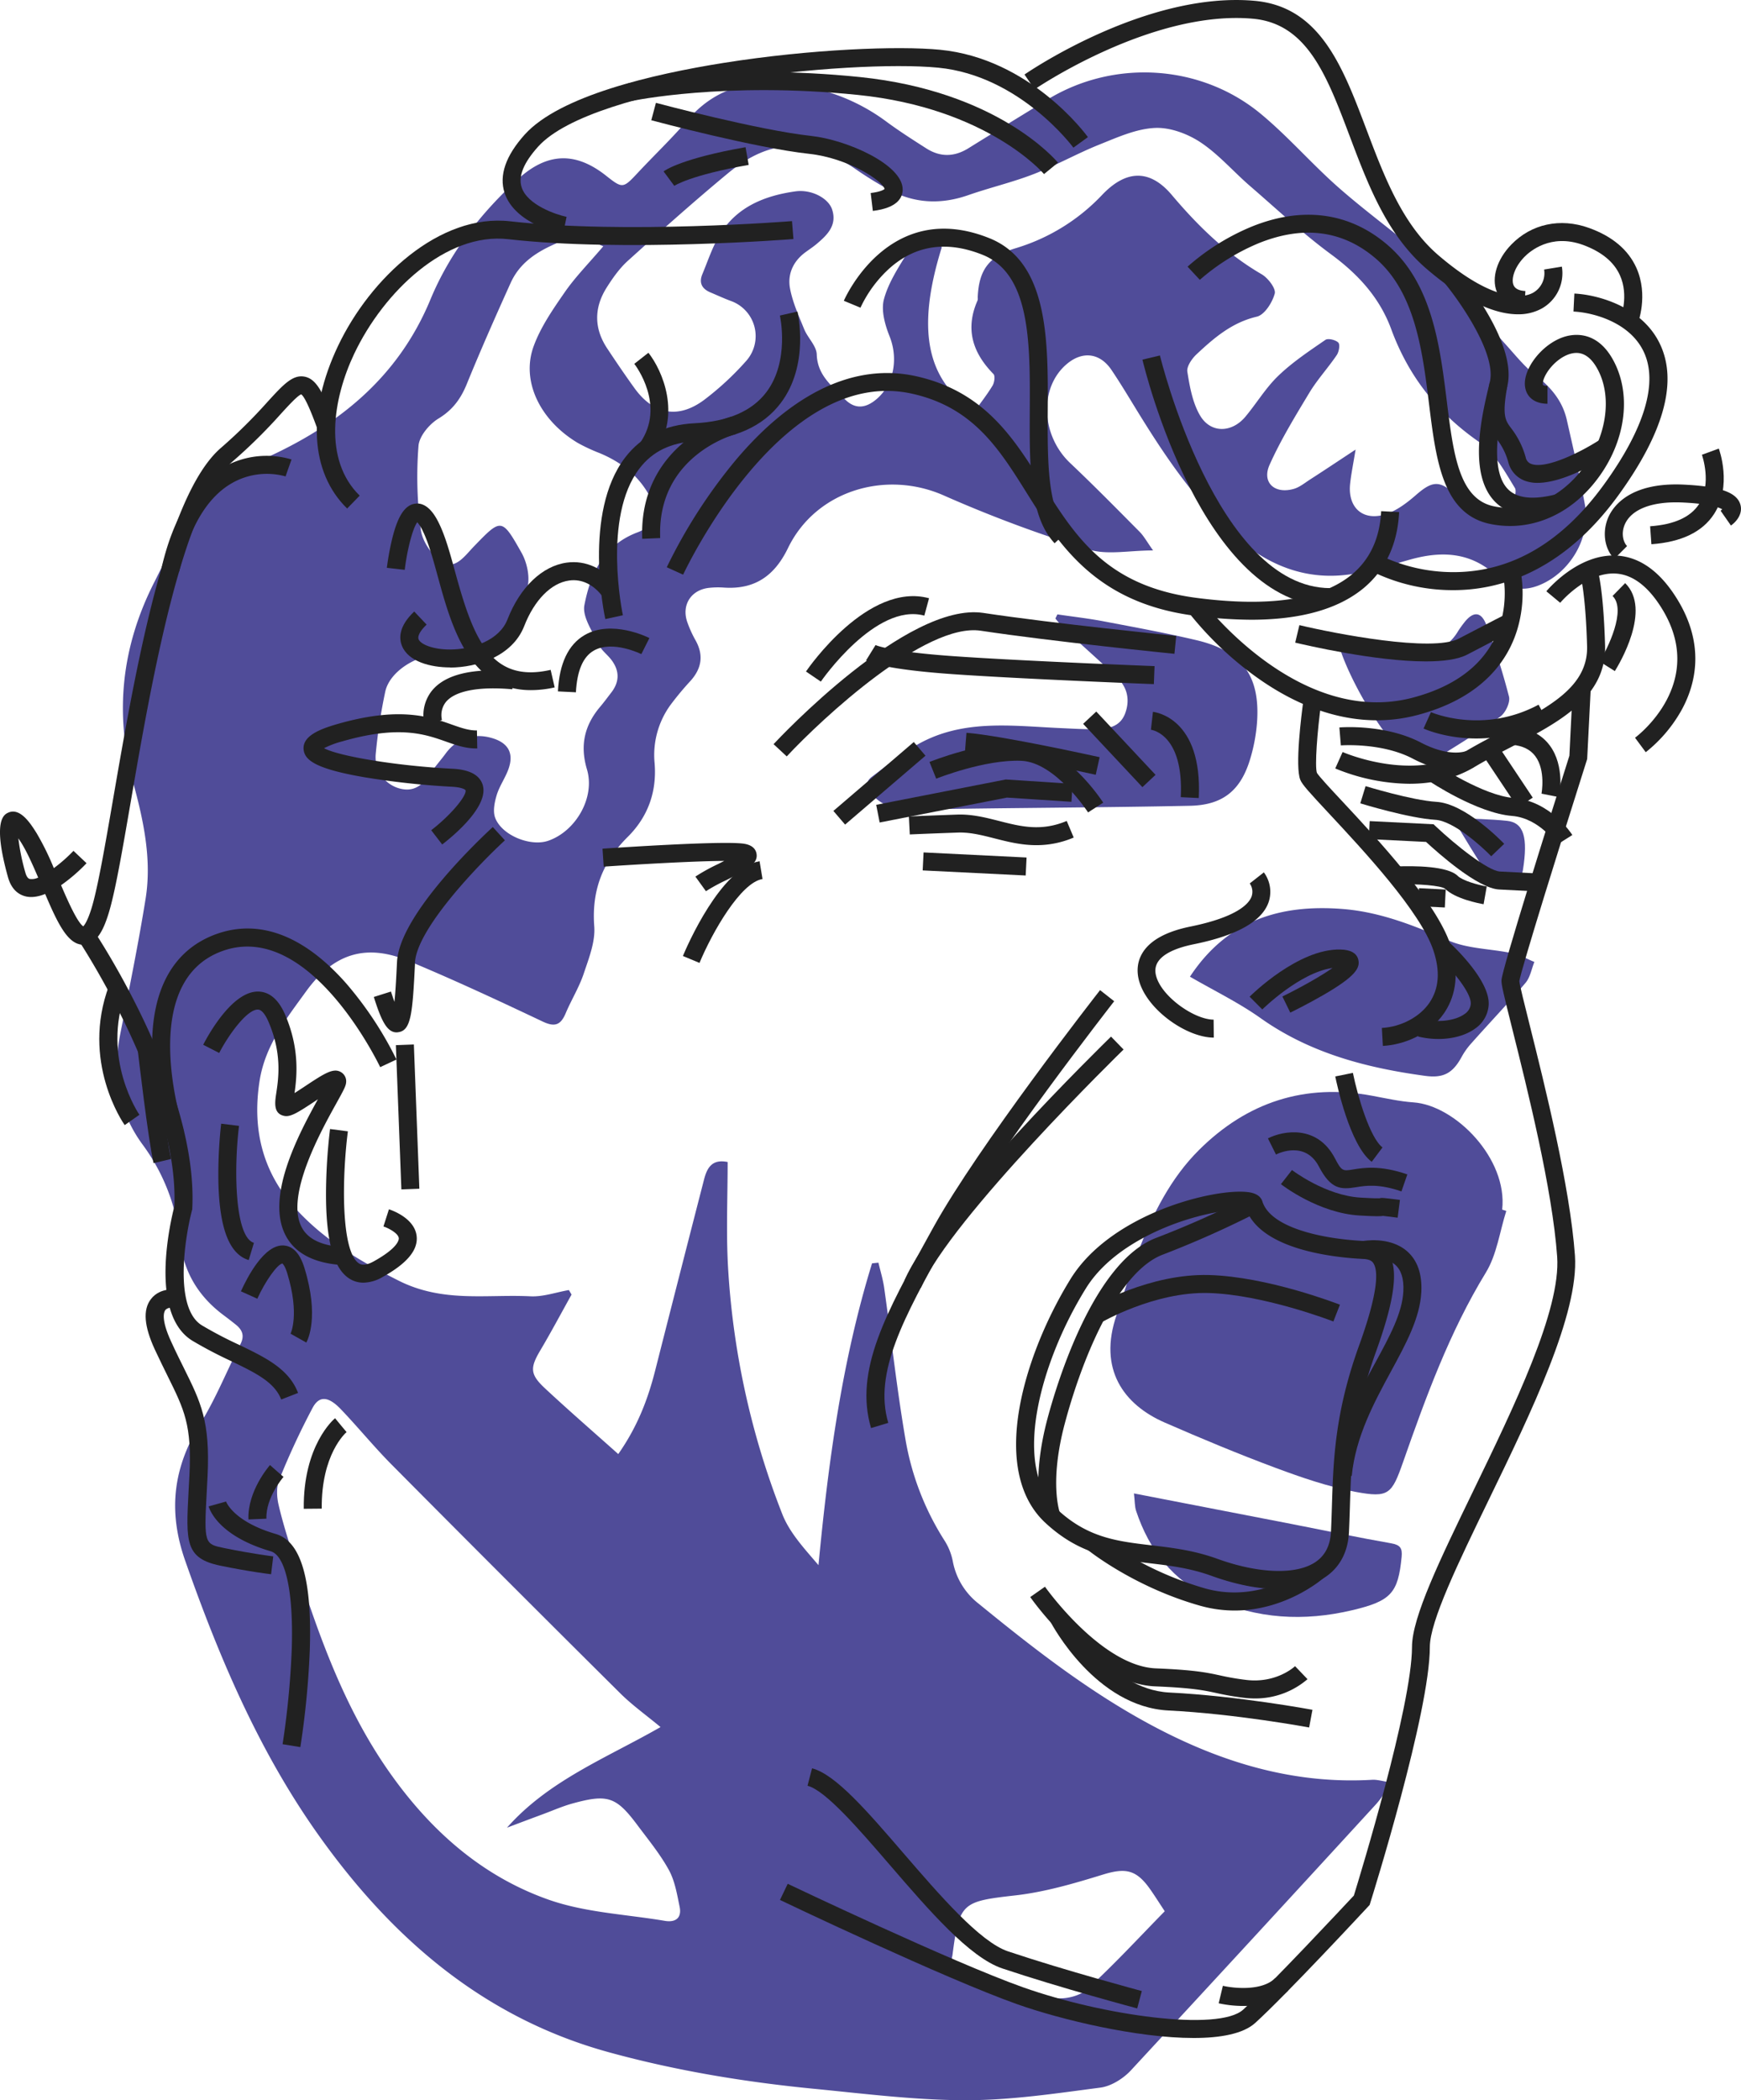 <?xml version="1.0" encoding="UTF-8"?> <svg xmlns="http://www.w3.org/2000/svg" id="Слой_1" data-name="Слой 1" viewBox="0 0 862.87 1040.38"> <defs> <style>.cls-1{fill:#504c99;}.cls-2{fill:#212121;}</style> </defs> <path class="cls-1" d="M689.91,883.08c-3.44,4.66-5.48,8-8.1,10.87q-60.51,66-121.34,131.67c-3.8,4.08-9.74,7.81-15.1,8.52-22.15,2.9-44.46,6.27-66.71,6.24-25,0-50.05-3.2-75-5.63-34.37-3.35-68.32-8.92-101.74-18.08-62.47-17.11-108.08-56.9-144.38-108.09-29.29-41.32-49-87.68-65.78-135.52-8.67-24.78-5.85-46.25,7.62-68,7.67-12.4,13.11-26.17,19.79-39.21,2.16-4.22.91-7.09-2.36-9.71-1.94-1.55-3.9-3.07-5.9-4.56-12.61-9.38-20-21.59-21.75-37.46a97.49,97.49,0,0,0-18.58-47.26c-12-16.43-14.86-34.77-11-54.54,4.42-22.38,9-44.75,12.61-67.27,3.09-19.52-1.11-38.74-6.19-57.42-9.39-34.52-5.67-67.36,10.35-99C82.3,276.92,87.81,264.87,95,254c8.45-12.72,21.45-20.3,35.31-26.49,37-16.5,66.88-40.22,83-79.1,9.61-23.21,25-42.89,43.6-59.85,14.33-13,28.32-13.5,43.46-1.53,8.17,6.46,8.45,6.37,15.7-1.4,8.15-8.72,16.84-17,24.59-26,14.93-17.46,33.37-20.71,55.21-17.3a95.73,95.73,0,0,1,43.4,17.89c6.39,4.72,13.11,9,19.81,13.28,6.95,4.42,13.92,4.3,21-.13,12.84-8,25.83-15.86,38.72-23.84,32.81-20.3,76.21-17.95,106.23,7,13.73,11.4,25.5,25.14,39,36.91,15.9,13.89,33.33,26.06,48.83,40.35,12.12,11.2,22.26,24.54,33.38,36.83,4.78,5.28,9.31,11,14.87,15.32,7.57,5.9,13.31,12.68,15.43,22.08,3.17,14,6.44,28,9,42.18,2.93,16.12-7.37,33.55-22.72,39.71-7.1,2.85-14.16,2.38-19.44-3-12.81-13.14-27.67-14.4-44.33-9.76-11.43,3.19-23,7-34.7,7.88-22.09,1.67-40.58-7.89-56.25-22.91-18.46-17.7-32.44-38.87-45.7-60.55-3.76-6.15-7.49-12.32-11.52-18.29-5.73-8.51-14.4-9.54-22.21-2.91-13.78,11.71-12.76,35.31,1.71,49,11.73,11.09,23.06,22.6,34.44,34.07,2.15,2.17,3.64,5,6.67,9.23-12,0-22.73,2.37-31.82-.46A646,646,0,0,1,468,245.54c-28.93-12.92-63.66-2.55-77.48,26-6.68,13.78-16.5,20.57-31.77,19.53a41.2,41.2,0,0,0-7.45.15c-8.7,1-13.51,8.31-10.77,16.66a56.56,56.56,0,0,0,4.29,9.49c4,7.29,2.88,13.75-2.51,19.83a148.75,148.75,0,0,0-10,12A42.17,42.17,0,0,0,324.43,378c1.17,14.17-3.25,26.59-13.34,36.6-12.4,12.3-17.91,26.52-16.57,44.29.58,7.66-2.68,15.83-5.22,23.42-2.27,6.78-6.14,13-8.94,19.63-2.45,5.8-5.34,7-11.45,4.08-22-10.41-44-20.68-66.42-30-21.23-8.82-37.25-3.59-50.78,15.07-9.89,13.64-20.32,26.8-23.07,44.44-3.82,24.51,1.8,46,18.62,64,14.14,15.22,31.39,25.31,50.2,34.81,22,11.11,43.57,6.73,65.44,7.81,6.28.32,12.7-2,19.06-3.1.43.75.87,1.5,1.31,2.25-5.13,9.19-10.07,18.49-15.43,27.54-5.14,8.66-5.26,11.88,2.2,18.84,11.73,10.94,23.87,21.45,36.38,32.62,9.65-13.78,14.72-27.31,18.33-41.53q12-47.22,24.16-94.39c1.47-5.75,3.9-10.37,11.72-8.76,0,17.07-.76,34.21.15,51.26A396.36,396.36,0,0,0,387.7,750c3.64,9.34,11.05,17.21,17.95,25.33,4.87-51,11.59-101,26.55-149.51l3.16-.34c1,4.21,2.28,8.38,2.88,12.64,3.58,25.29,6.33,50.71,10.69,75.85a135.1,135.1,0,0,0,19.08,49,29.8,29.8,0,0,1,4.18,10.26A34.62,34.62,0,0,0,485,794.39c29.88,24.38,60.33,48,95.18,65.08,31.48,15.44,64.45,24.25,99.85,22.19C682.64,881.5,685.33,882.39,689.91,883.08ZM671.85,222.71c-1.18,7.26-2.19,12.08-2.71,17-1.16,10.88,5.33,17.93,15.92,15.5,6-1.38,11.82-5.72,16.66-9.94,8.12-7.09,11.81-7.52,19.66-.17a124.42,124.42,0,0,0,11.74,10.31c5.92,4.28,10.72-.22,14.44-3.71,2.34-2.19,4.48-8,3.23-10-5-8.13-10-17.43-17.53-22.63-20.67-14.28-35.14-32.59-43.74-56-5.78-15.68-16.39-27.2-29.85-37.1-14.14-10.41-27-22.5-40.34-34-8.24-7.15-15.51-15.66-24.51-21.58-6.45-4.23-15.17-7.43-22.65-7-9.26.5-18.49,4.7-27.36,8.25-11,4.4-21.39,10.29-32.42,14.57-10.59,4.11-21.76,6.71-32.51,10.46-13.4,4.67-26.36,4.19-38.87-2.46a180.62,180.62,0,0,1-17.09-10.53C401.13,68.09,381.77,68.41,360.59,86c-16.84,13.94-33.16,28.53-49.4,43.18-4.16,3.76-7.56,8.59-10.58,13.38-6.26,10-6.23,20.18.36,30.09,4.39,6.62,8.85,13.2,13.5,19.64,9.46,13.08,21.71,15.41,34.63,5.72a143.46,143.46,0,0,0,20.73-19.22,18.48,18.48,0,0,0-7.46-29.65c-3.49-1.28-6.87-2.86-10.3-4.3-4.12-1.74-5.76-4.67-4-8.94,2.76-6.61,5-13.59,8.68-19.65,8.44-13.8,22.25-19.32,37.46-21.45,8.05-1.12,16.41,3.44,18.21,9,2.54,7.84-2.42,12.6-7.68,17.05-1.7,1.44-3.59,2.66-5.4,4-6.24,4.5-9.15,11-7.77,18.16,1.32,6.9,4.33,13.52,7,20.07,1.78,4.33,6.09,8.27,6.22,12.48.33,10.43,7.68,15.73,13.74,22,5,5.19,10.29,4.91,15.87.19,8.77-7.45,10.86-20.27,6.47-31.2-2.27-5.67-4.25-12.79-2.78-18.29,2.19-8.18,7.17-15.75,11.7-23.12,4-6.58,10.1-7.17,17-2.72C454.09,163,459,188.31,483,203.79c3-4.23,6.25-8.33,8.93-12.77.92-1.53,1.37-4.81.45-5.74-10.39-10.58-14.12-22.39-7.87-36.48a4.26,4.26,0,0,0,.06-1.48c.56-13.52,5.49-20.32,18.71-24.33A97.43,97.43,0,0,0,546.37,96.4c12.47-13,24.11-12,34.41.2,12.89,15.24,27,29.08,44.53,39.27,3.15,1.84,7.15,7.06,6.47,9.57-1.19,4.44-5.07,10.54-8.89,11.43-12.38,2.9-21.22,10.55-29.9,18.68-2.3,2.16-4.93,6-4.52,8.6,1.18,7.38,2.57,15.26,6.24,21.57,5.21,9,15.72,8.81,22.5.74,5.58-6.66,10.12-14.34,16.33-20.29,7-6.74,15.29-12.25,23.35-17.8,1.33-.91,5.1,0,6.41,1.35.93,1,.32,4.55-.78,6.17-4.31,6.37-9.62,12.11-13.59,18.68-7,11.62-14.16,23.32-19.7,35.68-3.89,8.67,2.34,14.53,11.74,12,3-.78,5.59-2.95,8.25-4.67C656.22,233.08,663.16,228.44,671.85,222.71ZM327.37,855.54c-7.14-5.93-14-10.82-19.94-16.7Q250.55,782.38,194.08,725.5c-8.74-8.81-16.6-18.48-25.19-27.45-6.09-6.35-10.64-6.79-13.93-.7a373.08,373.08,0,0,0-16.55,35.59c-1.48,3.62-1.27,8.48-.36,12.43,2.12,9.13,5,18.1,7.82,27,11.86,37.14,24.65,73.78,47.53,106.1,20.21,28.55,45.62,51,78.46,62.56,18.19,6.41,38.35,7.25,57.64,10.5,5.37.9,8.48-1.47,7.33-7-1.28-6.18-2.35-12.74-5.31-18.16-4.27-7.78-10-14.77-15.37-21.94-10.71-14.4-14.87-15.85-32.33-11.06-5,1.37-9.79,3.49-14.66,5.3q-9,3.33-17.89,6.71C272,881.93,300.57,870.89,327.37,855.54ZM299,122c-5.45-2.2-10.68-6.43-13.81-5.23-12.62,4.87-26,9.75-32.16,23.5-7.44,16.47-14.76,33-21.59,49.74-3,7.43-7,13-14.14,17.34-4.53,2.76-9.54,8.72-9.89,13.57a197.93,197.93,0,0,0,1.16,41.58c.84,6,5.85,13.2,11.08,16.21,6.14,3.54,11-3.69,15.21-8,13.53-14,13.8-14.32,23.6,3.07,2.68,4.75,4.2,11.61,3.05,16.8-4.36,19.65-22.47,33.23-42.56,33.4-12.26.1-25.8,8.56-28,18.6a270.36,270.36,0,0,0-4.73,30.89A16.14,16.14,0,0,0,197,390.27c7.52,2.53,12.27-.92,16.2-6.92,2.3-3.52,5.17-6.66,7.67-10.07,5.53-7.55,13.83-10.35,23-7.65,8,2.35,10.92,7.46,8.16,15.27-1.56,4.41-4.44,8.38-5.81,12.82-1.09,3.55-2,7.95-.87,11.21,3.14,8.79,17.47,14.62,26.36,11.56,13.67-4.71,23.35-21.43,19.2-35.34-3.58-12-1.2-21.91,6.59-31.1,1.93-2.28,3.69-4.69,5.51-7.05,4.22-5.49,4-11-.17-16.35-2-2.54-4.85-4.61-6.15-7.42-2.94-6.35-8.18-13.63-7.05-19.47,3-15.5,9.42-29.72,26.39-36.07,8.49-3.17,10.2-10.28,5.73-18.33-5.53-10-14.09-16.5-24.47-20.86a88.59,88.59,0,0,1-10.78-5c-18.77-11.12-28.41-30.68-22-48.05,3.5-9.56,9.6-18.34,15.47-26.81C285.16,137.18,291.67,130.61,299,122ZM577.27,946.77c-2.91-4.38-5-7.75-7.31-11-6.91-9.78-12.3-10.55-23.48-7.11-14.12,4.35-28.56,8.58-43.16,10.25-26.41,3-27.88,3.52-31.26,29.58-.06.49-.25,1-.28,1.46-.34,5.69,1.92,9.89,7.63,11.14,14.49,3.18,29,6.66,43.65,8.68,5,.7,12.07-1,15.7-4.31C552.09,973.28,564.36,959.93,577.27,946.77Z"></path> <path class="cls-1" d="M746.54,599.87c-3.26,10.24-4.68,21.62-10.13,30.53-18,29.47-29.67,61.53-41,93.81-5.62,16-7.12,17.88-23.5,14.83-13.49-2.52-26.72-7.08-39.64-11.88-18.56-6.91-36.88-14.55-55-22.46-20.17-8.79-33.23-26.3-23.83-53.42,3.65-10.52,6.71-21.27,10.77-31.63,7.19-18.35,15.94-36,30.11-50.06,23.84-23.66,52.41-33,85.72-26.79,6.82,1.27,13.65,2.81,20.54,3.29,20.63,1.45,46.72,27.8,43.93,53.11Z"></path> <path class="cls-1" d="M524.07,304.35c7.69,1.14,15.43,2,23.07,3.47,15.33,2.91,30.69,5.73,45.87,9.31,22.62,5.33,31.64,17.72,30,40.71a84.9,84.9,0,0,1-3.21,17.51c-4.6,15.9-13.41,23.47-30,23.81-44.91.93-89.85,1-134.77,1.82-8.22.15-15.53-.17-21.83-6.36-3.47-3.41-5.06-6.88-1-9.9,8.82-6.61,17.55-13.85,27.44-18.43,21.07-9.75,43.76-6.6,66-5.61,6.19.27,12.4.69,18.58.48,5.59-.19,11-1.47,13.36-7.59,2.56-6.71,1.22-12.94-3.82-17.83C545.39,327.63,536.57,320,528,312a73.5,73.5,0,0,1-4.93-5.61C523.4,305.73,523.74,305,524.07,304.35Z"></path> <path class="cls-1" d="M589.76,483.82c18.54-28.12,44.92-35.94,75.62-33.54,18.56,1.45,35.47,8.18,52.45,15.59,9.62,4.2,21.08,4.08,31.63,6.33,3.81.81,7.37,2.84,11,4.32-1.41,3.49-2.06,7.63-4.38,10.36-8.68,10.22-18,19.95-26.91,30a35,35,0,0,0-4.72,6.61c-4.39,8.11-9,10.7-18.13,9.46-29-3.94-56.82-11.16-81.36-28.46C614.14,496.78,602,490.91,589.76,483.82Z"></path> <path class="cls-1" d="M562,739.8C588.94,745,614.71,750,640.46,755c16.31,3.18,32.56,6.64,48.93,9.49,4.53.79,5.71,2.34,5.28,6.75-1.73,17.88-5.19,21.85-24.44,26.4-23.91,5.66-47.27,4.42-69.85-5.88C581.31,783,569.59,768,563.09,748.49,562.33,746.21,562.47,743.64,562,739.8Z"></path> <path class="cls-1" d="M662.61,315.47c13.74,2.12,26.72,3.82,39.57,6.21,9,1.68,15.54-1,20.27-8.68.91-1.48,1.92-2.9,3-4.28,4.61-6.09,8.68-6,11.27,1a345.65,345.65,0,0,1,11.16,35.34c.72,2.84-1.7,8-4.28,9.89-9.36,6.9-19.31,13-29.22,19.15-7,4.35-13.86,2.79-19.93-2.23C683.6,362.92,665.21,330.48,662.61,315.47Z"></path> <path class="cls-1" d="M719.88,405.16c10.16.51,18.61.56,27,1.45s10.47,8.27,7.9,24.4c-1,6-4.92,7.87-10.25,6.82-2.43-.48-5.43-1.85-6.71-3.78C731.79,425,726.3,415.63,719.88,405.16Z"></path> <path class="cls-2" d="M620.13,307a219.18,219.18,0,0,1-28.1-2c-49.06-6.35-67.2-35.31-83.2-60.86-13.64-21.79-26.53-42.37-56.74-49.1-64.91-14.45-113,88.59-113.52,89.63L330.46,281a260.73,260.73,0,0,1,34-52.86c28.6-34,59.58-48.45,89.62-41.76,33.85,7.54,48.34,30.68,62.36,53.06,16.4,26.2,31.9,51,76.79,56.76,36.13,4.68,62,.73,76.92-11.73,8.88-7.43,13.72-17.94,14.38-31.25l8.9.44c-.78,15.89-6.69,28.56-17.56,37.65C663.32,301.71,644.65,307,620.13,307Z"></path> <path class="cls-2" d="M720.35,292.34h-.26A90.74,90.74,0,0,1,679,282.58l4.38-7.77a83.41,83.41,0,0,0,37,8.61h.15c28.51-.05,53.51-14.61,74.33-43.27,20.25-27.88,27.07-50.7,19.75-66-7-14.64-25.15-19.35-34.77-19.82l.44-8.91c11.59.57,33.55,6.46,42.37,24.88,9,18.7,2,44-20.58,75.09C773.9,284.16,742.13,292.34,720.35,292.34Z"></path> <path class="cls-2" d="M752.33,155.69c-9.87,0-24.56-4.79-45.2-22.43C687.42,116.41,678,91.48,668.91,67.38c-11.3-29.89-21-55.71-48-58.11-50.12-4.45-107.57,34.6-108.15,35l-5-7.35c2.45-1.68,60.65-41.25,114-36.52,32.49,2.89,43.67,32.5,55.51,63.84,8.7,23,17.7,46.88,35.68,62.25C742.35,151.63,756.28,147,759.85,145a11.13,11.13,0,0,0,5.44-11.48l8.8-1.44a20.06,20.06,0,0,1-9.86,20.69A23.91,23.91,0,0,1,752.33,155.69Z"></path> <path class="cls-2" d="M811.53,160.81l-8.28-3.3,4.14,1.65-4.15-1.64c0-.11,4.22-11.07-.42-21.25-3-6.63-9.21-11.66-18.39-15-15.93-5.7-26.23,3.22-29,6.09-5,5.19-6.49,10.88-5.33,13.81.72,1.83,2.71,2.84,5.9,3l-.44,8.91c-9.18-.46-12.56-5.61-13.76-8.64-2.69-6.83.14-16,7.22-23.28,9.92-10.25,24.29-13.34,38.43-8.28,11.58,4.14,19.5,10.79,23.55,19.75C817.16,146.35,811.76,160.22,811.53,160.81Z"></path> <path class="cls-2" d="M818.46,269.59l-.63-8.89c11.9-.84,20-4.51,24.19-10.9,6.58-10.12,1.53-24.38,1.48-24.52l8.37-3.07c.28.75,6.65,18.5-2.34,32.39C843.78,263.5,833.33,268.54,818.46,269.59Z"></path> <path class="cls-2" d="M800.09,276.83c-4.94-4.95-6.14-13.47-2.93-20.7,2.34-5.27,10.68-17.36,37.41-16.06,17.89.87,26.26,3.83,28,9.9,1.26,4.36-1.74,8.3-4.69,10.36l-5.1-7.31,2.55,3.65L852.76,253a5.91,5.91,0,0,0,.79-.72c-1.45-.87-6-2.7-19.42-3.35-15-.73-25.46,3.2-28.82,10.78-1.93,4.35-.88,8.81,1.1,10.79Z"></path> <path class="cls-2" d="M815.66,372.62l-5.31-7.16c1.49-1.11,36.18-27.64,13-64.5-6.67-10.62-14.21-16.28-22.39-16.82-14.65-1-27.57,14.31-27.7,14.46l-6.86-5.69c.64-.78,15.91-18.92,35.11-17.67,11.21.73,21.1,7.78,29.39,21,14.44,23,9.47,42.62,2.75,55.07A70.38,70.38,0,0,1,815.66,372.62Z"></path> <path class="cls-2" d="M800.34,332.44l-7.55-4.74h0c3.9-6.24,13.46-25.6,6.43-32.47l6.24-6.37C818.85,302,802.27,329.36,800.34,332.44Z"></path> <path class="cls-2" d="M748.43,260.56a49.21,49.21,0,0,1-9.84-1c-23.57-4.87-26.86-31.4-30.34-59.5-3.22-26-6.86-55.39-26.62-72.17C665.41,114.1,646,111.59,624,120.41a106.32,106.32,0,0,0-29.34,18.21l-6.08-6.52a113.31,113.31,0,0,1,31.86-19.87c25.06-10.12,48.21-7.06,66.95,8.85,22.41,19,26.28,50.29,29.7,77.88,3.21,25.9,6,48.28,23.3,51.85,16.11,3.33,32.57-3.64,44-18.63,11.65-15.27,14.77-34.8,7.76-48.6-2.94-5.79-6.58-8.73-10.81-8.75h0c-6.05,0-12.59,5.66-15.44,11.15-1.44,2.77-1.35,4.45-1.16,4.72a3.72,3.72,0,0,0,2.21.43V200c-6.13,0-10.27-3.08-11.08-8.22-1.39-8.79,8.32-21.35,19.24-24.88,4.81-1.56,16.88-3.45,25,12.6,8.66,17.05,5.28,39.83-8.63,58.05C780.21,252.39,764.61,260.56,748.43,260.56Z"></path> <path class="cls-2" d="M759.59,255.45c-7.73,0-13.89-2.23-18.39-6.67-13.87-13.72-6.8-43.05-3-58.81l.18-.75c3.39-14.07-15.15-40.3-22.58-49.22l6.84-5.71c3,3.63,29.45,36.08,24.41,57l-.18.76c-2.9,12-9.68,40.2.61,50.38,4.52,4.46,12.44,5.29,23.56,2.48l2.19,8.65A56,56,0,0,1,759.59,255.45Z"></path> <path class="cls-2" d="M762,239.2a17.88,17.88,0,0,1-6.13-1,13.25,13.25,0,0,1-8.3-9.13,32.88,32.88,0,0,0-5.8-11.64c-4.37-5.95-6.69-10.19-3.45-28l8.77,1.6C744.38,206,746,208.16,749,212.18a41.77,41.77,0,0,1,7.17,14.4,4.26,4.26,0,0,0,2.81,3.26c7.38,2.71,25.08-6.15,34.5-12.37l4.92,7.44C795.86,226.56,776.28,239.2,762,239.2Z"></path> <path class="cls-2" d="M279,116.15c-1-.21-23.89-5.16-28.91-20.57-2.84-8.7.54-18.44,10-28.95,17.29-19.12,63.12-29.84,98.52-35.47,43.43-6.9,86.84-8.5,107.27-6.51,44.59,4.34,72.16,41.68,73.31,43.27L532,73.15c-.26-.35-26.44-35.68-67-39.62C421.6,29.3,294.25,42.17,266.73,72.61c-7.2,8-10,14.75-8.19,20.19,2.83,8.73,17,13.51,22.27,14.62Z"></path> <path class="cls-2" d="M517.43,86.23c-.27-.32-27.9-32.64-92.26-39.21-65.77-6.71-111.59,2.89-112,3l-1.87-8.72c1.91-.41,47.67-10,114.82-3.14,68.26,7,97,41,98.23,42.4l-6.88,5.68,3.44-2.84Z"></path> <path class="cls-2" d="M432.59,104.48l-1.06-8.86c4.81-.57,6.46-1.62,6.9-2-.93-4-18-15.31-37.42-17.42-26.7-2.9-76.13-16.07-78.22-16.63l2.3-8.62c.5.14,50.86,13.56,76.88,16.38,17.82,1.93,45.35,14.16,45.41,26.45C447.41,97.86,444.86,103,432.59,104.48Z"></path> <path class="cls-2" d="M334.19,92.07l-5.31-7.16c.86-.65,9.27-6.49,40.63-12l1.55,8.78C342.07,86.78,334.27,92,334.19,92.07Z"></path> <path class="cls-2" d="M522.68,269.11c-12.6-13.43-12.46-39-12.31-66,.18-33.11.36-67.34-23.32-76.86-17.6-7.07-33.08-4.89-46,6.49a61.43,61.43,0,0,0-14.59,19.68L418.22,149c.22-.51,22.15-51.1,72.16-31,29.3,11.78,29.09,50.77,28.9,85.18-.13,25.2-.26,49,9.9,59.85Z"></path> <path class="cls-2" d="M659.33,300.25c-63.31,0-91.93-117.09-93.12-122.09l8.67-2.07c.28,1.16,28.16,115.25,84.46,115.25h.29l.06,8.92Z"></path> <path class="cls-2" d="M172.05,251.9c-18.3-17.84-20-47.92-4.55-80.47,16-33.73,50.45-65.79,85.33-61.81,56.7,6.46,138.88,0,139.7-.09l.72,8.89c-.83.07-83.86,6.61-141.43.06-30.71-3.5-61.62,25.91-76.27,56.77-10.6,22.35-15.46,52.54,2.72,70.27Z"></path> <path class="cls-2" d="M41.28,468c-7.6,0-12.6-10.37-18.9-25.15-3.35,1.33-6.71,1.93-9.75,1.17s-6.85-3-8.67-9.48c-7.93-28.39-1.84-31.08.16-32,6-2.63,11.18,5.67,14,10.14a134,134,0,0,1,8.56,17.37,76.68,76.68,0,0,0,9.74-8.57l6.47,6.13a84.42,84.42,0,0,1-12.62,10.89c3.41,8,8.11,18.51,11,20.38.64-.66,2.23-2.81,4.21-9.35,3-10,6.52-30.19,10.55-53.55,11-63.55,26-150.57,53.54-174.17A256.14,256.14,0,0,0,132.65,199c7.76-8.47,12.43-13.58,18.36-12.4s9.32,8.08,14.77,23.1l-8.39,3c-3.77-10.43-6.5-16.26-8.1-17.34-1.76.56-6.17,5.37-10.06,9.62a263.16,263.16,0,0,1-23.94,23.61c-25.1,21.51-40.41,110.22-50.55,168.91-4.25,24.63-7.61,44.08-10.81,54.63-2.18,7.18-5.53,15.48-12.21,15.83ZM9.1,415.27a105.75,105.75,0,0,0,3.45,16.91c.8,2.88,1.87,3.14,2.22,3.23a7.28,7.28,0,0,0,4.15-.68c-2.77-6.49-5.59-12.79-8.38-17.25C10,416.65,9.53,415.91,9.1,415.27Z"></path> <path class="cls-2" d="M88.8,283.1l-8.68-2c5.83-25,16.34-41.87,31.25-50a43.33,43.33,0,0,1,33.12-3.49l-3,8.41,1.48-4.2L141.54,236a34.82,34.82,0,0,0-26,3C103,245.86,94,260.72,88.8,283.1Z"></path> <path class="cls-2" d="M139.37,693.28c-3.32-8.7-12.94-13.32-25.12-19.18a211.48,211.48,0,0,1-18.85-9.91c-21.76-13.26-10.87-59.28-9-66.54,2.5-56.41-47-131.14-47.51-131.89l7.41-5c2.12,3.17,51.92,78.32,49,137.75l0,.46-.12.46c-3.43,13-9.24,48.5,4.89,57.11a198.71,198.71,0,0,0,18.07,9.48c13.42,6.45,25,12,29.59,24Z"></path> <path class="cls-2" d="M219.16,418.33l-5.44-7.06c10.34-8,17.74-17.38,17-19.83-.08-.23-1.55-1.45-6.82-1.71a399.63,399.63,0,0,1-43.07-4.67c-24.35-4.16-29.74-8.47-30.34-13.66-.78-6.77,8-10.24,16.79-12.75,30.82-8.85,45.76-3.57,56.67.29,4.7,1.66,8.41,2.95,12.43,2.9l.16,8.91c-5.63.12-10.46-1.6-15.56-3.41-10.32-3.64-23.16-8.18-51.24-.12a45.19,45.19,0,0,0-9.14,3.42c7.57,4.07,36.88,8.85,63.74,10.18,8.35.42,13.36,3.09,14.88,7.95C242.5,399.32,224.7,414.07,219.16,418.33Z"></path> <path class="cls-2" d="M263,341.87c-30.62,0-39.38-32.08-46-56.2-2.34-8.56-4.55-16.64-7.34-22.39a19.12,19.12,0,0,0-2.85-4.58c-2.2,2.88-5,13.4-6.22,23.58l-8.86-1a135.35,135.35,0,0,1,2.54-14c2.76-11.42,6.23-16.89,11.24-17.74,6.79-1.15,10.84,7.19,12.17,9.93,3.15,6.5,5.47,15,7.92,23.94,8.91,32.63,17.53,55.21,47.31,48.42l2,8.69A53.74,53.74,0,0,1,263,341.87Z"></path> <path class="cls-2" d="M300,306.67c-.46-2.13-11.16-52.56,9.81-80,8.07-10.55,19.65-16.27,34.43-17,16.51-.83,28.48-6,35.59-15.41,11.69-15.46,6.75-37.72,6.7-37.94l8.69-2c.25,1.07,6,26.44-8.23,45.28-8.77,11.64-23,18-42.3,19-12.21.61-21.3,5-27.78,13.5-18.47,24.13-8.3,72.2-8.19,72.68Z"></path> <path class="cls-2" d="M324.56,224.48l-7.33-5.08c12.83-18.51-2.21-38.33-2.86-39.17l7-5.48C328.3,183.57,337.84,205.31,324.56,224.48Z"></path> <path class="cls-2" d="M223,330.62c-9.48,0-20.63-2.8-23.79-10.69-1.5-3.72-1.65-9.7,6.09-17l6.14,6.48c-3.12,2.95-4.59,5.65-4,7.24,1,2.52,7.08,5.1,15.51,5.1h.22c11.24-.06,24.36-4.68,28.32-14.85,6.23-16,17.23-26.54,29.43-28.2,9.41-1.28,18.5,2.93,24.93,11.54l-7.15,5.33c-4.49-6-10.38-8.87-16.58-8-8.94,1.21-17.28,9.66-22.32,22.59-5.85,15-23.37,20.46-36.59,20.53Z"></path> <path class="cls-2" d="M318.3,266.91c-1-25,11.08-40.16,21.43-48.48a67.63,67.63,0,0,1,22.82-12.06l2.27,8.62c-1.6.43-39.3,11-37.61,51.55Z"></path> <path class="cls-2" d="M389.92,374.7l-6.53-6.07c2.69-2.89,66.29-70.67,104-65,35.3,5.33,95,11.32,95.57,11.38l-.89,8.87c-.6-.06-60.49-6.07-96-11.44C458.6,308.34,407.35,356,389.92,374.7Z"></path> <path class="cls-2" d="M406.82,337.65l-7.37-5c1.25-1.82,30.79-44.47,61-36.3l-2.33,8.61C434,298.4,407.09,337.25,406.82,337.65Z"></path> <path class="cls-2" d="M571.87,338.89c-.65,0-65.55-2.53-99.92-4.95-34.06-2.39-41.56-6.07-42.72-6.79l4.69-7.58a1.13,1.13,0,0,0-.2-.12c.27.14,7.08,3.37,38.86,5.6,34.22,2.4,99,4.9,99.64,4.93Z"></path> <path class="cls-2" d="M594.12,395.33l-8.91-.44c1.53-30.89-14.13-33.31-14.79-33.4l1-8.86C572.38,352.73,596.09,355.55,594.12,395.33Z"></path> <rect class="cls-2" x="550.3" y="349.73" width="8.92" height="42.97" transform="translate(-103.87 479.67) rotate(-43.14)"></rect> <path class="cls-2" d="M543.07,383.8c-.47-.1-47.83-10.57-64.78-11.91L479,363c17.57,1.38,64,11.65,66,12.09Z"></path> <rect class="cls-2" x="409.63" y="383.56" width="52.46" height="8.92" transform="translate(-147.58 376.86) rotate(-40.58)"></rect> <path class="cls-2" d="M539.28,402.45c-.16-.25-16.2-24.76-32.93-25.56-18-.85-42.11,8.74-42.35,8.84l-3.33-8.27c1.05-.43,26.09-10.43,46.1-9.47,21.32,1,39.25,28.46,40,29.62l-7.5,4.83L543,400Z"></path> <polygon class="cls-2" points="435.97 407.44 434.26 398.68 498.47 386.13 531.6 388.29 531.02 397.19 499.05 395.1 435.97 407.44"></polygon> <path class="cls-2" d="M513.61,418.67c-7.54,0-14.35-1.74-20.68-3.35s-12.17-3.1-18.22-2.89c-17.8.64-23.75.93-23.8.93l-.45-8.9c.06,0,6.05-.3,23.93-.94,7.33-.25,14.15,1.48,20.75,3.16,10.72,2.74,20.85,5.32,33.55,0l3.46,8.21A46.76,46.76,0,0,1,513.61,418.67Z"></path> <rect class="cls-2" x="478.59" y="402.44" width="8.92" height="51.11" transform="translate(31.72 889.31) rotate(-87.17)"></rect> <path class="cls-2" d="M685.37,518.12l-.5-8.9c9.52-.53,18.78-5.43,23.57-12.47s5.4-15.64,2-25.86c-6.39-19.27-34.78-49.7-51.74-67.89-9.81-10.52-13.26-14.28-14.24-16.68-2.69-6.56.5-31.94,1.55-39.56l8.83,1.21c-2,14.27-3.27,31.58-2.16,34.88,1,1.69,6.86,8,12.54,14.07,17.46,18.72,46.68,50,53.68,71.17,5.36,16.18,1.27,27.25-3.11,33.68C708.16,513,695.07,517.58,685.37,518.12Z"></path> <path class="cls-2" d="M601.58,514c-14.46,0-36.14-15.94-37.67-31.51-.66-6.67,1.85-18.58,26.05-23.49,23.25-4.72,29-11.32,30.32-14.83a7.18,7.18,0,0,0-.89-6.54l7-5.48a16.11,16.11,0,0,1,2.27,15c-3.44,9.4-15.88,16.33-37,20.6-9.09,1.85-19.75,5.75-19,13.88,1.05,10.61,18.6,23.43,28.83,23.47Z"></path> <path class="cls-2" d="M639.49,501.63l-3.91-8c9.08-4.44,19.22-10.15,24.85-14.13-16.24,2.26-34.61,20.35-34.81,20.55l-6.29-6.32c1-1,24.19-23.85,45-23.37,5.18.12,8.18,1.86,8.9,5.18.9,4.1-1.65,8.26-17.35,17.36C647.85,497.54,639.83,501.46,639.49,501.63Z"></path> <path class="cls-2" d="M739.07,424.17c-4.65-4.84-18.68-17.52-27.68-18.06-13.13-.79-36.22-7.86-37.2-8.16l2.62-8.52c.23.07,23.05,7.06,35.11,7.78C726,398.05,743.55,416,745.51,418Z"></path> <path class="cls-2" d="M698.5,388.26a98.71,98.71,0,0,1-36.72-7.59l3.64-8.14c.35.15,34.88,15.23,60.73-.21,6.18-3.69,12.68-7.06,19-10.33,22.55-11.69,42-21.78,41.44-41.95-.8-27.62-3.52-36-3.55-36.05l8.4-3c.33.9,3.22,9.65,4.06,38.78.74,25.76-23.14,38.15-46.24,50.13-6.17,3.2-12.56,6.51-18.51,10.07C720.3,386.21,708.94,388.26,698.5,388.26Z"></path> <path class="cls-2" d="M682.44,356.81c-19.93,0-40.54-7.43-60.58-22A167.13,167.13,0,0,1,589,303.25l7.14-5.33-3.57,2.66,3.57-2.67c.47.63,47.66,62.61,104.12,47.67,55-14.57,45-59.89,44.5-61.81l8.67-2.09a62.57,62.57,0,0,1-1.37,29.93c-4.35,14.6-16.47,33.84-49.52,42.59A78.77,78.77,0,0,1,682.44,356.81Z"></path> <path class="cls-2" d="M706.65,327.64c-24.95,0-59.66-8.09-64.72-9.3l2.07-8.67c17.53,4.19,65.89,13.57,79,6.68,17.35-9.09,22.62-11.73,22.84-11.83l4,8c-.05,0-5.45,2.73-22.68,11.76C722.49,326.71,715.13,327.64,706.65,327.64Z"></path> <path class="cls-2" d="M591.56,1009.56c-27.95,0-65.82-9.07-87.52-16.77-35.69-12.66-114.14-50-117.47-51.61l3.84-8c.81.39,81.36,38.75,116.61,51.26,39.5,14,97,22.07,109.12,11.08C630,982.89,665.56,944.79,671,939c3.08-10,28.77-93.94,28.81-123.15,0-14.78,14-43.51,30.11-76.78,20.48-42.22,43.7-90.07,41.84-116.51-2.36-33.49-14.79-83.08-22.21-112.72-4.46-17.8-5.49-22.18-5.39-24.28.27-5.42,23.48-79.11,33.66-111.19l1.67-33.79,8.91.44L786.63,376l-.17.55C774,415.75,754.08,479.68,753,486c.21,2.13,2.6,11.65,5.12,21.71,7.49,29.91,20,80,22.45,114.25,2,28.82-21.74,77.81-42.71,121-15,30.94-29.2,60.16-29.21,72.91,0,32.25-28.31,122.91-29.52,126.76l-.3,1-.68.74c-1.66,1.78-40.81,43.94-56.07,57.76C616.18,1007.46,605,1009.56,591.56,1009.56Z"></path> <path class="cls-2" d="M563.62,994.91c-.38-.1-38.31-10.23-66.85-19.8-16.23-5.45-36.28-28.69-55.68-51.17-15.7-18.2-31.93-37-40.87-39.34l2.25-8.63c11.63,3,27.27,21.15,45.37,42.14,17.75,20.57,37.85,43.88,51.77,48.54,28.27,9.49,65.93,19.55,66.3,19.65Z"></path> <path class="cls-2" d="M616.25,993.69A57,57,0,0,1,604,992.37l2.08-8.67c5,1.19,19.5,2.82,26-3.89l6.4,6.22C632.51,992.19,623.54,993.69,616.25,993.69Z"></path> <path class="cls-2" d="M712.89,514.68a42.16,42.16,0,0,1-10.1-1.23l2.15-8.66c7.75,1.93,16.38.88,21-2.53a6.58,6.58,0,0,0,3-5c.28-5.69-9.93-17.72-17.26-24.45l6-6.58c3.47,3.18,20.73,19.62,20.14,31.47a15.33,15.33,0,0,1-6.6,11.74C726.61,512.85,720,514.68,712.89,514.68Z"></path> <path class="cls-2" d="M762.56,441.63l-19.56-1c-10.52-.52-30-17.83-36.22-23.57l-28.38-1.4.44-8.91,31.66,1.57,1.2,1.13c9.6,9.07,25.79,22,31.74,22.28l19.56,1Z"></path> <path class="cls-2" d="M735.3,447.92c-2.31-.4-14.07-2.65-19.13-7.69-2-1.51-13.24-2.52-24-2.1l-.35-8.91c9.33-.36,25.73-.24,30.68,4.7,2.27,2.27,9.76,4.41,14.35,5.21Z"></path> <line x1="716.29" y1="445.1" x2="703.04" y2="444.44"></line> <rect class="cls-2" x="705.21" y="438.14" width="8.92" height="13.27" transform="translate(230.4 1131.61) rotate(-87.17)"></rect> <path class="cls-2" d="M771.71,418.41c-.07-.12-8.56-13.11-22.36-14.23-17.25-1.39-40.73-17-41.72-17.7l5-7.4c.22.15,22.55,15,37.47,16.21,18.3,1.48,28.74,17.66,29.18,18.35Z"></path> <rect class="cls-2" x="741.74" y="365.46" width="8.92" height="35.16" transform="translate(-87.14 478.33) rotate(-33.7)"></rect> <path class="cls-2" d="M772.76,394.89,764,393.14l4.37.88-4.37-.87c0-.11,2.18-11.54-3.09-18.58-2.47-3.29-6.2-5.13-11.41-5.62l.83-8.87c7.78.72,13.75,3.82,17.75,9.19C775.74,379.53,772.89,394.27,772.76,394.89Z"></path> <path class="cls-2" d="M721.47,381.75c-5.14,0-12.37-1.25-21.4-6-15.35-8-35.33-6.52-35.52-6.5l-.73-8.89c.92-.08,22.69-1.75,40.38,7.48,14.39,7.52,22.29,4.26,22.36,4.22l3.75,8.1A22.08,22.08,0,0,1,721.47,381.75Z"></path> <path class="cls-2" d="M731.74,365.83c-15.08,0-25.5-4.61-26.21-4.93l3.68-8.13c.25.12,25.59,11.16,53.34-3.69l4.21,7.87A73.69,73.69,0,0,1,731.74,365.83Z"></path> <path class="cls-2" d="M349.87,441.47l-5.22-7.23A93.64,93.64,0,0,1,355.94,428l3-1.53c-15.82.08-46.73,1.95-59.73,2.84l-.6-8.89c6-.42,59.18-4,69.91-2.49,4.74.67,6.11,3.07,6.43,5,.84,5.06-4.79,7.9-15,13.06A91.1,91.1,0,0,0,349.87,441.47Z"></path> <path class="cls-2" d="M346.68,477l-8.22-3.43c1.86-4.47,18.75-43.75,38-46.93l1.46,8.8C367.06,437.19,353,461.85,346.68,477Z"></path> <path class="cls-2" d="M196.56,511.41c-4.83,0-7.65-6-11.29-17.54l8.5-2.69c.64,2,1.21,3.7,1.72,5.11.58-5.59.95-13.07,1.23-18.78l.05-1c1.17-23.8,42.74-62.48,47.47-66.81l6,6.58c-12.11,11.09-43.74,43.6-44.59,60.68l0,.95c-1.2,24.19-1.93,32.59-8.26,33.41A5.59,5.59,0,0,1,196.56,511.41Z"></path> <path class="cls-2" d="M82.58,562.74a159.54,159.54,0,0,1-7.17-42.07c-.69-30.16,10.3-50.2,31.78-57.95s43.73.84,64.64,24.72a178.14,178.14,0,0,1,24.67,37.42l-8.07,3.78c-.35-.74-34.89-73.15-78.21-57.53C67.11,486.65,90.79,559.19,91,559.92Z"></path> <path class="cls-2" d="M168.09,626.55c-13.08-1.14-22-6-26.45-14.4-10.12-19,6-49.68,15.93-67.62l-1.48,1c-9.17,6.08-12.39,8-15.59,7.17-5.07-1.28-4.25-6.72-3.59-11.08,1.12-7.44,3-19.89-4-35.82-.92-2.1-2.8-5.62-5.06-5.69-5.44-.15-14.7,12.73-19.21,21.5l-7.93-4.07c2.27-4.43,14.19-26.35,27.07-26.35h.34c5.46.17,9.81,3.88,13,11,7.56,17.23,6,31.17,4.86,39.29,1.75-1.1,3.67-2.38,5.22-3.4,9.89-6.57,14.05-9.15,17.76-7a5.25,5.25,0,0,1,2.6,4.94c-.1,1.89-1.09,3.74-4.86,10.53-7.61,13.72-25.44,45.84-17.15,61.45,3,5.65,9.34,8.82,19.35,9.7Z"></path> <path class="cls-2" d="M180.14,635.4a12.84,12.84,0,0,1-7.34-2.25c-7.63-5.18-11.31-19-11.23-42.33a281.54,281.54,0,0,1,2-31.54l8.84,1.15c-3,23.54-3.39,59.38,5.39,65.34.64.44,2.58,1.76,7.45-.94,12.2-6.77,12.46-10.75,12.39-11.48-.24-2.44-5.15-5-7.6-5.8l2.72-8.5c1.31.42,12.85,4.36,13.75,13.42.68,6.86-4.86,13.46-16.94,20.15A19.45,19.45,0,0,1,180.14,635.4Z"></path> <rect class="cls-2" x="197.52" y="517.56" width="8.92" height="71.51" transform="translate(-20.86 8.07) rotate(-2.18)"></rect> <path class="cls-2" d="M210.51,359.33A19.48,19.48,0,0,1,214,342.24c6.63-8.23,20.33-11.48,40.71-9.68l-.78,8.88c-16.76-1.48-28.47.79-33,6.39a10.48,10.48,0,0,0-1.88,8.85Z"></path> <path class="cls-2" d="M285.43,342.94l-8.91-.44c.68-13.82,5.14-23.21,13.23-27.91,13.46-7.81,31.35,1.1,32.11,1.49l-4,7.95,2-4-2,4c-.14-.07-14.37-7.1-23.62-1.71C288.9,325.41,286,332.35,285.43,342.94Z"></path> <path class="cls-2" d="M123.27,624.2c-9.42-2.86-14.33-15.13-15-37.5a226.37,226.37,0,0,1,1.34-30.06l8.85,1.08c-2.63,21.67-2.1,55.07,7.39,57.95Z"></path> <path class="cls-2" d="M151.81,665.06,144,660.68s4.68-9.44-1.68-30.07c-1.08-3.51-2.1-4.51-2.36-4.72-2.53.4-8.51,8.78-12.43,17.46l-8.13-3.67c3.17-7,11.59-23.31,21.19-22.71,4.64.29,8.09,4,10.25,11C158.38,652.31,152.5,663.83,151.81,665.06Z"></path> <path class="cls-2" d="M150.55,747.41c-.34-31.41,14.86-44.33,15.51-44.87l5.68,6.88L168.9,706l2.87,3.41c-.52.44-12.59,11.07-12.31,37.92Z"></path> <path class="cls-2" d="M123.13,752.69c-.53-14.09,10.24-26.42,10.69-26.94l6.68,5.91-3.34-3,3.35,2.95c-.09.1-8.86,10.22-8.47,20.7Z"></path> <path class="cls-2" d="M134.36,779.83c-.4-.05-10-1.13-25.2-4.25-17.51-3.61-17-11.93-15.71-36.64q.21-3.78.44-8.23c1.22-24.77-2.54-32.36-10.78-49-1.89-3.82-4-8.15-6.38-13.21-5.32-11.55-6-19.72-1.9-25,4.61-6,12.76-4.76,13.68-4.6L87,647.74l.77-4.39-.73,4.4c-1-.15-4-.25-5.13,1.26-.63.84-2.28,4.44,3,15.78,2.28,5,4.4,9.22,6.27,13,8.4,16.94,13,26.27,11.69,53.37-.14,3-.29,5.74-.43,8.28-1.39,25.36-1,25.43,8.6,27.41,14.75,3,24.29,4.12,24.39,4.13Z"></path> <path class="cls-2" d="M148.86,865.47l-8.8-1.44a420.16,420.16,0,0,0,4.54-47.12c.9-28.17-3-46.28-10.44-48.46-26-7.61-30.33-20.76-30.74-22.23l8.59-2.4,0-.1c0,.1,3.54,10,24.68,16.17,12.47,3.65,18,22.42,16.85,57.39A422.49,422.49,0,0,1,148.86,865.47Z"></path> <path class="cls-2" d="M61.8,557.34c-.9-1.27-21.8-31.65-7.76-69.13l8.35,3.13C50,524.3,68.91,552,69.1,552.22Z"></path> <path class="cls-2" d="M76.12,576.18c-2.66-11.3-7.64-54.14-7.85-56l8.86-1c.05.44,5.12,44.15,7.67,54.95Z"></path> <path class="cls-2" d="M431.7,707.42c-8.39-28.49,7.39-57,29.22-96.41l1.82-3.29c22.05-39.84,80-114.1,82.47-117.24l7,5.5c-.59.76-60,76.84-81.68,116l-1.83,3.3c-20.79,37.53-35.8,64.65-28.46,89.57Z"></path> <path class="cls-2" d="M456.42,637.91l-8.2-3.52C463.77,598.21,547.1,517,550.64,513.5l6.22,6.4C556,520.73,471.27,603.35,456.42,637.91Z"></path> <path class="cls-2" d="M694.58,590.19c-11.29-3.91-17.74-2.86-22.45-2.09-7.53,1.23-12.53,1.15-18.43-10.18-6.68-12.82-19.82-6.78-21.3-6l-4-8c7.68-3.89,24.5-6.83,33.22,9.89,3.35,6.43,3.89,6.35,9.08,5.5s13.39-2.18,26.8,2.46Z"></path> <path class="cls-2" d="M679.84,575.53c-10.87-8.15-17.36-38.82-18.06-42.29l8.74-1.77c2.4,11.82,8.51,32.31,14.67,36.93Z"></path> <path class="cls-2" d="M633.71,787.19c-9.82,0-21.18-2.2-33.37-6.6-10.74-3.88-21-5.08-30.82-6.24-17.6-2.08-34.22-4-51.43-20-12.82-11.86-17.26-31.52-12.83-56.86C508.8,677.25,518,654,530.53,633.65c20.13-32.66,71.45-45.19,88-43.11,3.93.49,6.33,2.05,7.13,4.62h0c4,12.8,28.73,18.52,50.55,19.6,5.4.27,9.4,2.3,11.89,6,5.15,7.74,3.26,22.8-6.14,48.83-11.53,32-12.24,54.68-12.92,76.67-.13,4.15-.26,8.45-.47,12.73-.46,9.74-4.53,17.43-11.74,22.25C650.9,785.22,643,787.19,633.71,787.19ZM615,599.25c-5.75,0-17.43,1.48-31.67,6.55-12,4.3-33.94,14.23-45.21,32.53-12,19.38-20.73,41.52-24.08,60.73-2.71,15.49-3.15,36.53,10.1,48.79,15.08,13.95,29.61,15.66,46.43,17.64,10.37,1.22,21.09,2.48,32.8,6.71,20.4,7.37,39,8,48.5,1.66,4.9-3.28,7.45-8.26,7.79-15.25.2-4.21.33-8.47.46-12.59.7-22.68,1.43-46.13,13.44-79.42,10-27.61,9.37-37.46,7.1-40.86-.58-.88-1.67-1.92-4.9-2.08-15-.74-50.18-4.6-58-24.25A18.67,18.67,0,0,0,615,599.25Z"></path> <path class="cls-2" d="M692.7,603.21c-4-.51-6.32-.8-7.23-.9-1.1.23-3.31.3-11.62-.18-20.3-1.16-38.26-14.94-39-15.53l5.47-7-2.73,3.52,2.73-3.52c.16.12,16.58,12.67,34.07,13.67,6.75.39,8.75.36,9.31.33,1.12-.34,1.67-.27,10.14.8Zm-9.14-9.61-.11,0Z"></path> <path class="cls-2" d="M669.94,731.16l-8.88-.87c2.1-21.35,11.86-39.27,20.47-55.08,7.24-13.31,13.49-24.79,14-35.63.3-6.06-1.06-10.45-4.05-13.05-5.34-4.66-14.6-3-14.69-2.94l-1.72-8.75c.55-.11,13.55-2.57,22.22,4.92,5.19,4.49,7.59,11.31,7.14,20.27-.65,12.87-7.67,25.77-15.11,39.44C681.15,694.54,671.86,711.61,669.94,731.16Z"></path> <path class="cls-2" d="M517,752.71c-.27-.7-6.51-17.67,2.21-50.19,4.82-18,23-77.65,53.94-89.36a478,478,0,0,0,46.23-20.63l4.14,7.9a490.86,490.86,0,0,1-47.22,21.07c-21.45,8.12-39.11,48.36-48.48,83.33-8,29.76-2.54,44.55-2.49,44.7Z"></path> <path class="cls-2" d="M545.63,655.2l-4.52-7.68c1.16-.69,28.71-16.72,58.11-15.91,28.89.79,63.41,14.13,64.87,14.7l-3.24,8.31c-.34-.14-34.56-13.35-61.87-14.1C572.22,639.78,545.89,655.05,545.63,655.2Z"></path> <path class="cls-2" d="M611.91,797.81a62.92,62.92,0,0,1-17.14-2.39c-32.74-9.25-55.13-27.19-56.06-27.95l5.61-6.93h0a164.86,164.86,0,0,0,52.87,26.29c29.56,8.34,52.9-11.83,53.13-12l5.9,6.69C655.31,782.29,637.35,797.81,611.91,797.81Z"></path> <path class="cls-2" d="M621.86,841.36a44.24,44.24,0,0,1-5.29-.32,135.1,135.1,0,0,1-13.84-2.39c-6-1.3-11.7-2.52-30.25-3.28-31.4-1.28-60.64-42.48-61.87-44.24l7.3-5.12c.27.4,27.94,39.35,54.94,40.45,19.31.79,25.36,2.09,31.77,3.48a127.23,127.23,0,0,0,13,2.24c14.87,1.81,23.87-6.46,24.24-6.81l6.17,6.44A39.63,39.63,0,0,1,621.86,841.36Z"></path> <path class="cls-2" d="M648.83,855.74c-.37-.06-36.46-6.76-69.67-8.41-36.06-1.78-57.72-42.39-58.62-44.12l7.9-4.14c.19.38,20.22,37.83,51.16,39.36,33.83,1.67,70.5,8.48,70.87,8.55Z"></path> </svg> 